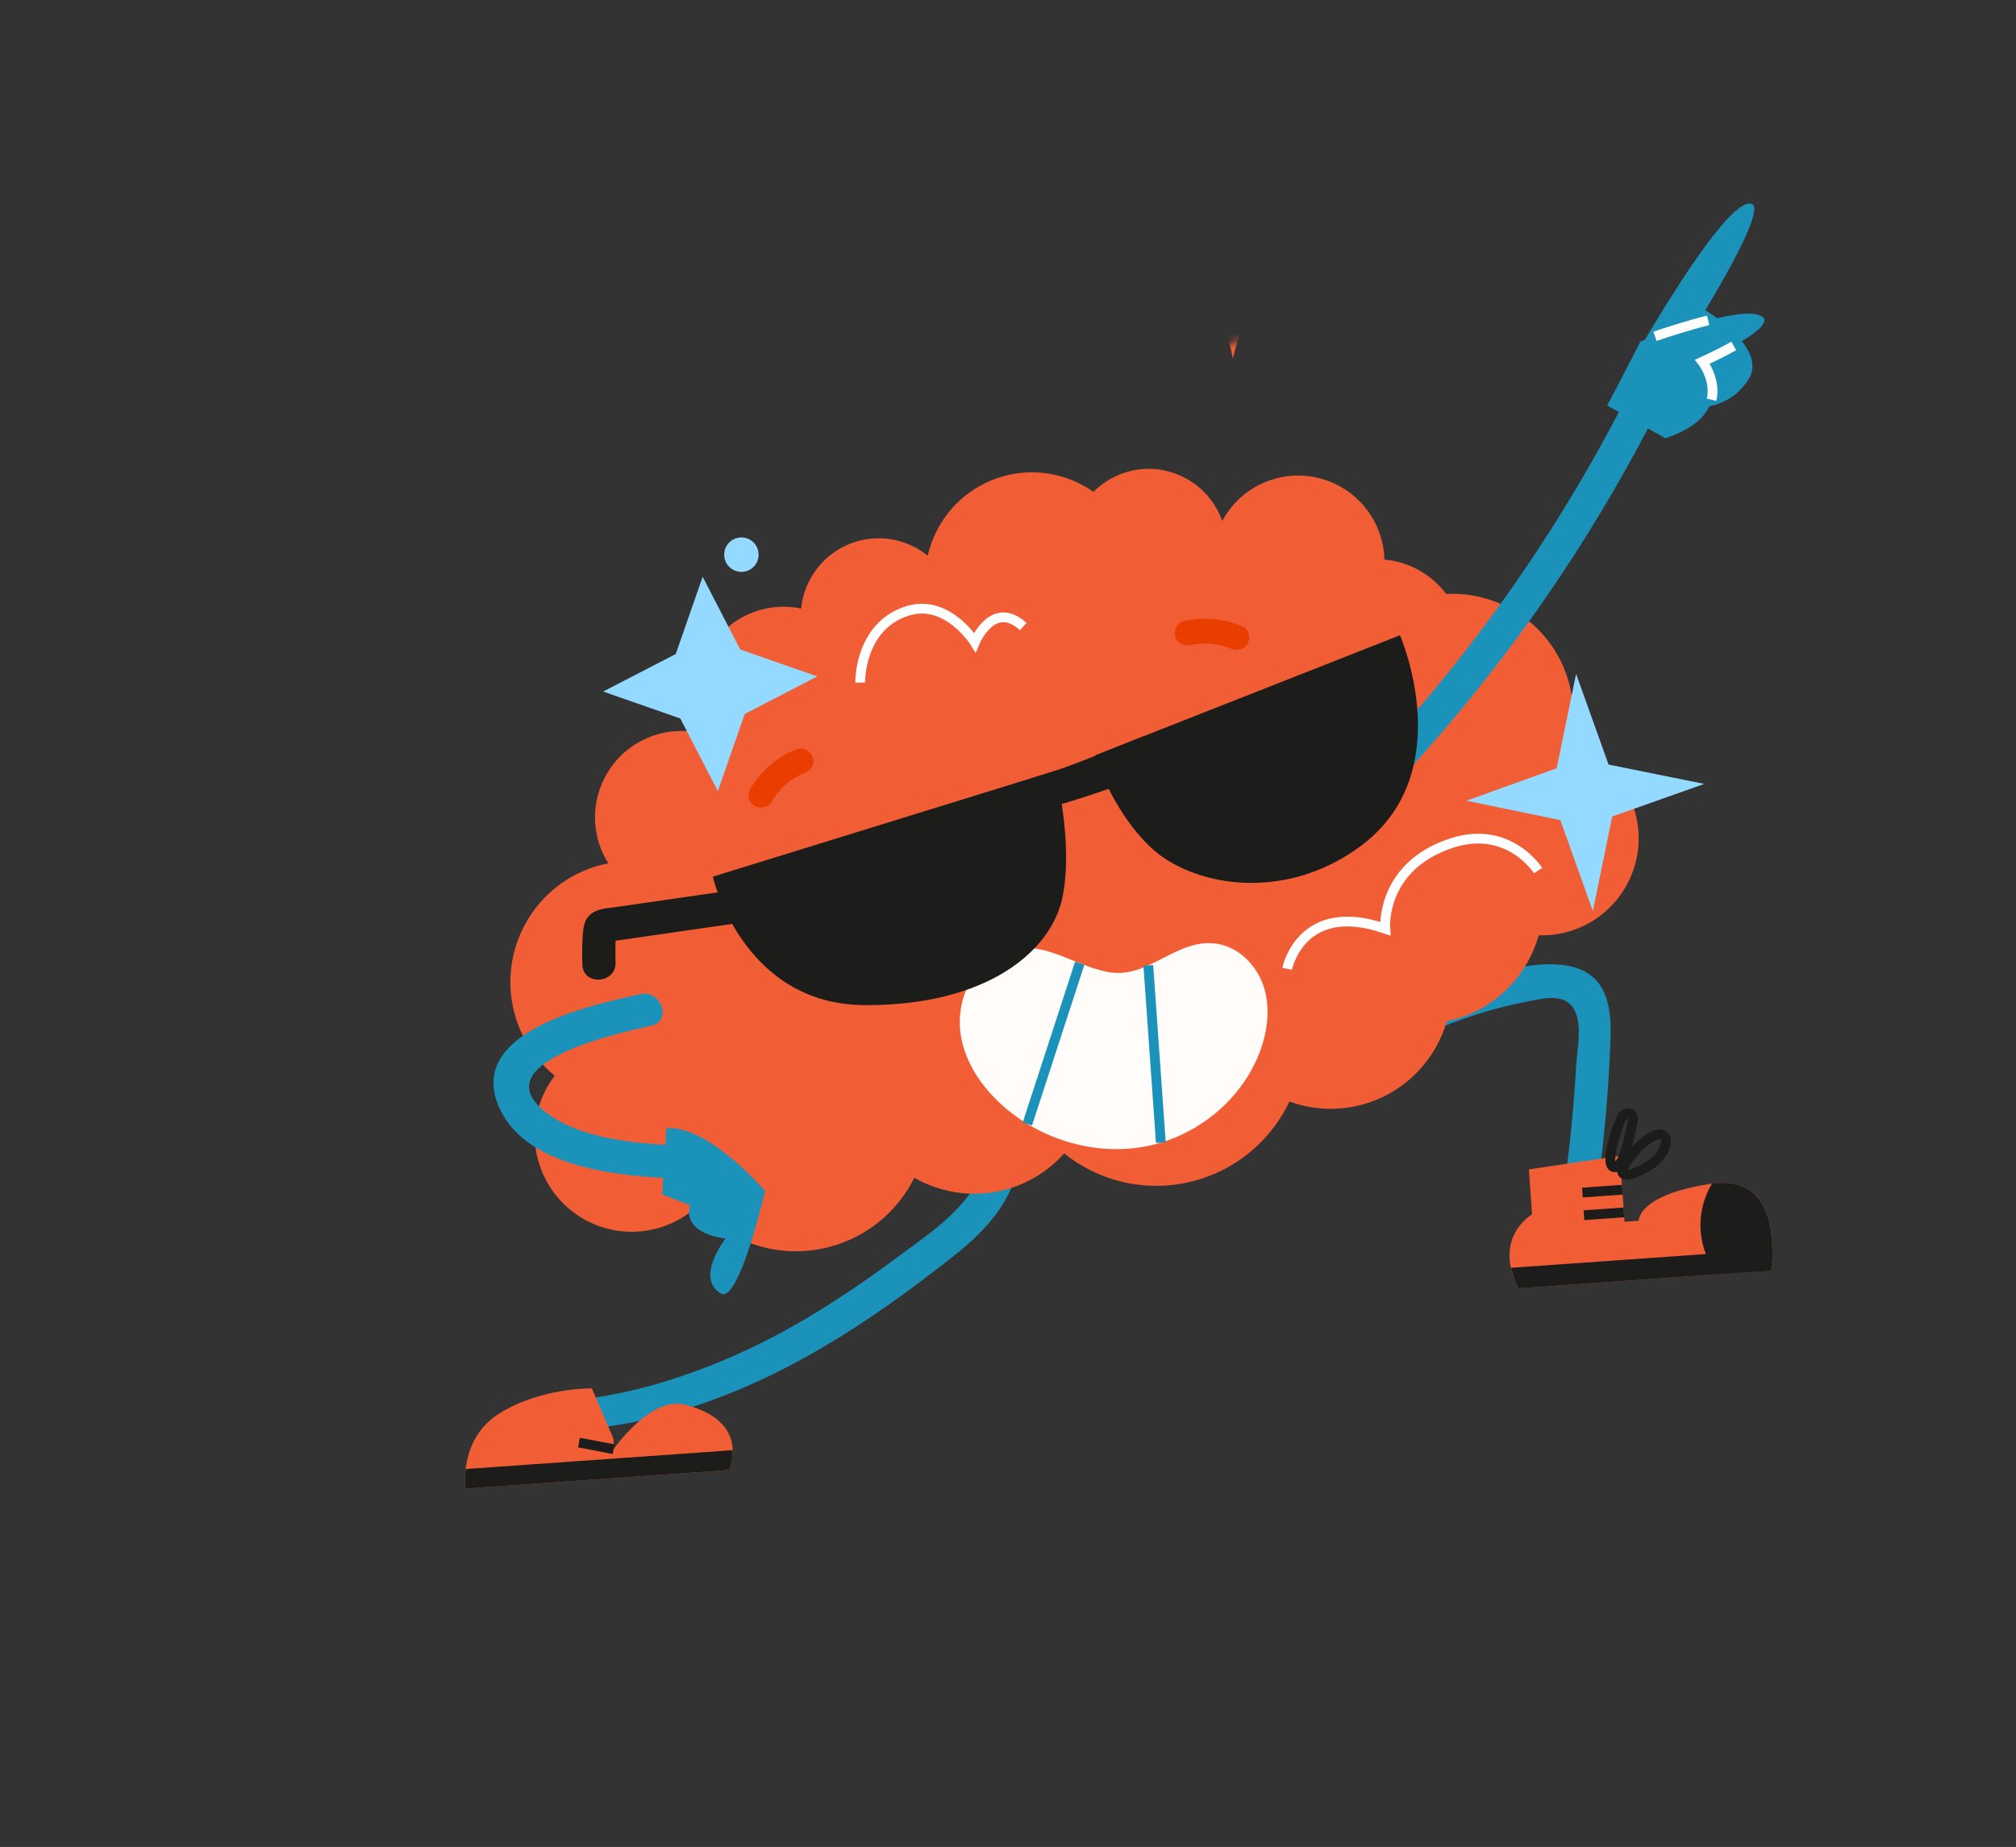 <svg width="275" height="252" viewBox="0 0 275 252" fill="none" xmlns="http://www.w3.org/2000/svg">
<rect x="0" y="0" width="275" height="252" fill="#333333" stroke="none"/>
<mask id="mask0_161_226" style="mask-type:alpha" maskUnits="userSpaceOnUse" x="2" y="12" width="273" height="238">
<path d="M27.008 28.639C91.144 99.737 258.885 12.255 258.885 12.255L274.476 232.91L42.599 249.293C42.599 249.293 -37.129 -42.459 27.008 28.639Z" fill="#D9D9D9"/>
</mask>
<g mask="url(#mask0_161_226)">
<mask id="mask1_161_226" style="mask-type:luminance" maskUnits="userSpaceOnUse" x="-5" y="-580" width="595" height="804">
<path d="M49.635 223.144L589.345 185.009L535.33 -579.462L-4.38 -541.328L49.635 223.144Z" fill="white"/>
</mask>
<g mask="url(#mask1_161_226)">
<path d="M168.171 48.935C166.437 37.83 150.24 24.423 144.923 13.963C139.432 3.16 137.98 -8.892 143.392 -20.268C148.805 -31.644 161.649 -42.2 178.818 -47.126C187.697 -49.674 197.281 -50.658 206.724 -51.616C235.26 -54.512 263.796 -57.408 292.332 -60.304C335.057 -64.638 378.179 -67.337 420.417 -65.473C443.329 -64.46 447.204 -56.818 447.204 -56.818C447.204 -56.818 450.485 -52.143 451.799 -47.656C454.524 -38.343 450.288 -29.643 441.453 -21.385C431.578 -12.155 412.289 -9.851 395.375 -8.448C338.684 -3.744 281.992 0.959 225.3 5.663C209.794 6.949 193.579 8.402 180.252 14.136C166.927 19.87 168.171 48.935 168.171 48.935Z" fill="#EA3D00"/>
<path d="M168.171 48.935C166.437 37.83 157.395 28.155 152.079 17.695C146.588 6.892 145.136 -5.162 150.549 -16.536C155.962 -27.911 168.805 -38.468 185.975 -43.395C194.854 -45.941 204.438 -46.926 213.88 -47.884C242.416 -50.78 270.952 -53.675 299.488 -56.571C342.212 -60.907 385.65 -65.252 427.574 -61.74C433.593 -61.236 439.859 -60.483 444.269 -57.986C449.499 -55.024 451.065 -50.239 452.378 -45.752C455.104 -36.44 457.444 -25.91 448.608 -17.653C438.735 -8.423 419.445 -6.118 402.531 -4.716C345.839 -0.012 289.148 4.691 232.457 9.394C216.949 10.681 200.735 12.134 187.409 17.867C174.083 23.602 168.171 48.935 168.171 48.935Z" fill="#F15E36"/>
</g>
<mask id="mask2_161_226" style="mask-type:luminance" maskUnits="userSpaceOnUse" x="-5" y="-580" width="595" height="804">
<path d="M49.635 223.144L589.345 185.009L535.33 -579.462L-4.38 -541.328L49.635 223.144Z" fill="white"/>
</mask>
<g mask="url(#mask2_161_226)">
<path d="M133.91 160.015C131.683 165.18 126.621 168.409 122.248 171.658C117.83 174.942 113.26 178.032 108.48 180.763C98.694 186.356 86.571 190.816 75.246 191.28C72.323 191.4 74.141 195.269 77.063 195.149C89.198 194.651 100.566 190.509 111.045 184.521C116.507 181.4 121.69 177.815 126.69 174.002C131.109 170.631 135.722 167.28 137.986 162.03C139.144 159.345 135.07 157.322 133.91 160.015Z" fill="#1B92BA"/>
<path d="M80.734 189.434L83.696 196.332L83.702 197.734C83.702 197.734 88.696 190.478 93.409 191.654C102.518 193.928 99.467 200.573 99.467 200.573L63.52 203.113C63.52 203.113 62.475 196.385 68.127 192.846C73.778 189.306 80.734 189.434 80.734 189.434Z" fill="#F15E36"/>
<path d="M63.528 200.441C63.354 201.995 63.52 203.113 63.52 203.113L99.466 200.574C99.466 200.574 100.004 199.397 99.951 197.867L63.528 200.441Z" fill="#1C1C1B"/>
<path d="M83.702 197.734L78.978 196.826" stroke="#1C1C1B" stroke-width="1.333" stroke-miterlimit="10"/>
<path d="M206.11 172.983C206.293 173.841 206.602 174.769 207.12 175.79L241.585 173.355C241.585 173.355 241.777 172.129 241.766 170.464L206.11 172.983Z" fill="#1C1C1B"/>
<path d="M182.421 148.033C190.173 142.501 198.935 138.462 208.312 136.653C210.564 136.218 213.373 135.47 214.669 137.645C215.929 139.76 215.125 143.113 214.995 145.504C214.682 151.205 214.082 156.881 213.303 162.535C212.904 165.427 217.359 166.338 217.759 163.433C218.755 156.208 219.451 148.934 219.689 141.641C219.851 136.737 218.907 132.465 213.386 131.699C208.085 130.962 201.552 133.423 196.685 135.237C190.684 137.472 185.065 140.558 179.857 144.275C177.478 145.971 180.032 149.74 182.421 148.033Z" fill="#1B92BA"/>
<path d="M208.55 159.554L208.984 165.694C208.984 165.694 203.564 168.78 207.12 175.791L241.586 173.355C241.586 173.355 243.701 159.975 233.499 161.502C223.296 163.029 223.544 166.562 223.544 166.562L221.602 166.699L220.966 157.708L208.55 159.554Z" fill="#F15E36"/>
<path d="M233.536 161.498C232.409 163.368 231.821 165.587 231.986 167.931C232.145 170.177 232.971 172.217 234.253 173.873L241.586 173.355C241.586 173.355 243.695 160.01 233.536 161.498Z" fill="#1C1C1B"/>
<path d="M221.292 162.33L215.853 162.715" stroke="#1C1C1B" stroke-width="1.333" stroke-miterlimit="10"/>
<path d="M221.511 165.423L216.071 165.807" stroke="#1C1C1B" stroke-width="1.333" stroke-miterlimit="10"/>
<path d="M225.505 155.031C225.985 154.79 226.622 154.63 227.009 155.001C227.316 155.298 227.305 155.794 227.201 156.207C226.869 157.513 225.844 158.555 224.669 159.21C224.006 159.581 222.58 160.376 221.799 160.276C220.824 160.152 221.43 159.226 221.777 158.691C222.73 157.218 223.914 155.83 225.505 155.031Z" stroke="#1C1C1B" stroke-width="1.333" stroke-miterlimit="10"/>
<path d="M221.075 152.78C221.21 152.505 221.365 152.229 221.611 152.048C221.858 151.868 222.218 151.81 222.464 151.99C222.799 152.234 222.759 152.74 222.677 153.146C222.486 154.08 221.54 159.61 220.128 159.249C218.823 158.914 220.655 153.634 221.075 152.78Z" stroke="#1C1C1B" stroke-width="1.333" stroke-miterlimit="10"/>
<path d="M206.11 172.983C206.293 173.841 206.602 174.769 207.12 175.79L241.585 173.355C241.585 173.355 241.777 172.129 241.766 170.464L206.11 172.983Z" fill="#1C1C1B"/>
<path d="M214.066 101.684C214.834 98.731 214.811 95.534 213.798 92.416C211.438 85.156 204.534 80.666 197.267 81.039C195.25 78.348 192.175 76.64 188.85 76.354C188.818 75.253 188.638 74.138 188.28 73.037C186.267 66.84 179.618 63.45 173.43 65.466C170.436 66.441 168.106 68.508 166.721 71.08C164.798 65.647 158.9 62.704 153.397 64.497C151.74 65.036 150.312 65.951 149.161 67.108C145.528 64.565 140.798 63.686 136.259 65.165C131.196 66.814 127.663 70.971 126.547 75.813C123.839 73.629 120.122 72.809 116.57 73.967C112.433 75.314 109.691 78.958 109.275 83.029C107.336 82.628 105.271 82.7 103.254 83.358C97.066 85.373 93.682 92.032 95.695 98.229C95.938 98.973 96.25 99.674 96.616 100.332C94.321 99.576 91.778 99.507 89.305 100.312C83.117 102.327 79.734 108.986 81.748 115.183C82.053 116.126 82.478 116.994 82.981 117.798C82.325 117.926 81.667 118.082 81.015 118.294C72.35 121.117 67.612 130.441 70.432 139.12C71.445 142.238 73.305 144.837 75.663 146.771C73.116 150.115 72.193 154.612 73.591 158.914C75.852 165.873 83.319 169.68 90.267 167.416C92.098 166.819 93.704 165.852 95.045 164.636C99.672 169.851 107.102 172.132 114.148 169.836C118.945 168.273 122.637 164.889 124.723 160.698C128.621 162.917 133.393 163.567 137.992 162.068C140.861 161.134 143.288 159.477 145.165 157.377C150.274 161.464 157.269 162.984 163.951 160.807C169.42 159.025 173.6 155.117 175.888 150.296C179.223 151.505 182.966 151.665 186.601 150.481C192.008 148.721 195.885 144.429 197.357 139.342C197.942 139.22 198.525 139.07 199.107 138.881C204.56 137.105 208.455 132.754 209.898 127.612C211.382 127.657 212.898 127.467 214.391 126.98C221.339 124.717 225.138 117.24 222.877 110.282C221.479 105.979 218.09 102.888 214.066 101.684Z" fill="#F15E36"/>
<path d="M185.86 111.68C202.961 94.426 217.087 74.488 227.734 52.641C229.019 50.004 224.942 47.992 223.658 50.625C213.169 72.149 199.274 91.7 182.428 108.696C180.364 110.779 183.807 113.751 185.86 111.68Z" fill="#1B92BA"/>
<path d="M135.371 130.757C132.013 132.831 130.467 137.163 131.034 141.073C131.601 144.982 133.991 148.445 136.972 151.034C142.252 155.621 149.652 157.756 156.502 156.373C163.353 154.99 169.442 150.008 171.878 143.448C172.93 140.611 173.308 137.428 172.359 134.553C171.408 131.68 168.962 129.208 165.972 128.765C160.513 127.953 156.674 133.579 151.31 132.651C145.682 131.677 141.341 127.072 135.371 130.757Z" fill="#FFFCF9"/>
<path d="M147.285 131.426L140.146 153.349" stroke="#1B92BA" stroke-width="1.333" stroke-miterlimit="10"/>
<path d="M156.64 131.718L158.349 155.9" stroke="#1B92BA" stroke-width="1.333" stroke-miterlimit="10"/>
<path d="M143.943 105.169L97.231 119.616C97.231 119.616 101.243 137.056 117.934 137.142C134.626 137.229 143.454 129.795 144.95 122.347C146.446 114.899 143.943 105.169 143.943 105.169Z" fill="#1C1C1B"/>
<path d="M149.395 103.055L190.967 86.676C190.967 86.676 199.141 105.341 185.649 115.407C175.099 123.278 162.537 120.858 157.008 115.648C151.481 110.436 149.395 103.055 149.395 103.055Z" fill="#1C1C1B"/>
<path d="M83.971 131.3C83.944 130.529 83.933 129.758 83.952 128.986C83.961 128.601 83.968 128.213 83.999 127.829C84.01 127.692 84.172 127.33 84.06 127.503C83.808 127.793 83.555 128.083 83.304 128.375C82.71 128.534 82.689 128.562 83.24 128.461C83.372 128.442 83.504 128.423 83.637 128.404C84.033 128.347 84.43 128.29 84.826 128.233C85.62 128.118 86.414 128.003 87.207 127.889C88.794 127.659 90.381 127.43 91.967 127.201C95.141 126.743 98.314 126.284 101.489 125.826C102.704 125.651 103.686 124.686 103.595 123.396C103.513 122.236 102.389 121.11 101.168 121.286L87.283 123.291L83.911 123.778C82.838 123.933 81.649 123.962 80.74 124.616C79.558 125.465 79.536 126.844 79.465 128.15C79.403 129.307 79.396 130.463 79.437 131.62C79.54 134.55 84.073 134.226 83.971 131.3Z" fill="#1C1C1B"/>
<path d="M142.949 110.241C147.362 109.015 151.692 107.558 155.949 105.864C158.657 104.786 158.48 99.465 155.752 100.55C151.495 102.244 145.848 104.722 141.435 105.948C138.619 106.73 140.137 111.022 142.949 110.241Z" fill="#1C1C1B"/>
<path d="M87.346 135.645C80.912 137.106 63.69 140.589 67.997 150.89C71.851 160.11 86.748 160.687 95.037 160.886C97.96 160.957 97.62 156.416 94.716 156.346C88.476 156.195 79.858 155.789 74.65 151.908C65.421 145.03 84.579 140.909 88.86 139.938C91.704 139.293 90.173 135.003 87.346 135.645Z" fill="#1B92BA"/>
<path d="M90.922 153.93L90.333 162.965L94.148 164.455C94.148 164.455 92.639 168.096 98.958 169.002C98.958 169.002 94.774 174.359 98.32 176.487C100.795 177.972 104.362 162.498 104.362 162.498C104.362 162.498 96.697 153.522 90.922 153.93Z" fill="#1B92BA"/>
<path d="M95.85 78.694L100.965 88.614L111.49 92.291L101.587 97.413L97.917 107.952L92.802 98.033L82.277 94.355L92.18 89.234L95.85 78.694Z" fill="#94D9FF"/>
<path d="M214.993 91.942L219.421 104.321L232.483 106.958L219.922 111.404L217.28 124.312L212.85 111.904L200.045 109.25L212.349 104.821L214.993 91.942Z" fill="#94D9FF"/>
<path d="M103.475 75.513C103.567 76.81 102.593 77.934 101.299 78.025C100.005 78.117 98.882 77.141 98.79 75.844C98.699 74.548 99.673 73.424 100.967 73.332C102.261 73.241 103.384 74.217 103.475 75.513Z" fill="#94D9FF"/>
<path d="M219.255 55.323L227.199 59.793L231.184 55.598C231.184 55.598 235.863 56.013 238.537 51.725C241.211 47.436 232.613 42.325 232.613 42.325C232.613 42.325 241.064 28.608 238.963 27.825C235.019 26.355 219.255 55.323 219.255 55.323Z" fill="#1B92BA"/>
<path d="M219.255 55.323L223.788 46.58C223.788 46.58 235.995 42.086 239.586 42.893C244.277 43.946 232.23 49.355 232.23 49.355C232.23 49.355 237.588 56.285 227.199 59.793L219.255 55.323Z" fill="#1B92BA"/>
<path d="M236.499 47.201C234.372 48.393 232.229 49.355 232.229 49.355C232.229 49.355 234.131 51.814 233.473 54.544" stroke="white" stroke-width="1.333" stroke-miterlimit="10"/>
<path d="M225.751 45.891C227.551 45.278 230.337 44.377 233.009 43.705" stroke="white" stroke-width="1.333" stroke-miterlimit="10"/>
<path d="M105.345 109.266C105.405 109.162 105.465 109.057 105.529 108.955C105.56 108.904 105.593 108.852 105.625 108.802C105.798 108.522 105.444 109.061 105.557 108.9C105.696 108.704 105.836 108.508 105.984 108.318C106.301 107.915 106.647 107.535 107.019 107.182C107.061 107.14 107.106 107.101 107.15 107.058C107.3 106.913 106.867 107.303 107.026 107.168C107.119 107.09 107.209 107.012 107.302 106.935C107.501 106.773 107.704 106.617 107.914 106.47C108.333 106.175 108.772 105.911 109.228 105.678C109.097 105.745 108.965 105.812 108.835 105.879C109.157 105.716 109.488 105.57 109.824 105.439C110.656 105.118 111.216 104.133 110.864 103.261C110.527 102.423 109.58 101.876 108.689 102.22C105.974 103.27 103.732 105.229 102.288 107.755C101.844 108.532 102.256 109.686 103.063 110.042C103.95 110.435 104.872 110.096 105.345 109.266Z" fill="#EA3D00"/>
<path d="M162.512 87.986C161.997 88.098 162.533 87.984 162.638 87.966C162.753 87.947 162.869 87.93 162.984 87.914C163.254 87.877 163.527 87.851 163.797 87.835C164.07 87.818 164.342 87.811 164.615 87.815C164.751 87.816 164.887 87.823 165.024 87.828C165.156 87.834 165.101 87.83 164.859 87.815C164.936 87.822 165.013 87.828 165.092 87.836C165.635 87.888 166.173 87.977 166.703 88.108C166.816 88.135 166.929 88.164 167.042 88.196C167.153 88.227 167.402 88.254 167.489 88.332C167.423 88.308 167.357 88.285 167.292 88.263C167.366 88.288 167.439 88.314 167.512 88.342C167.658 88.396 167.802 88.454 167.946 88.514C168.769 88.855 169.841 88.62 170.229 87.739C170.582 86.939 170.334 85.817 169.454 85.453C168.239 84.947 166.962 84.589 165.647 84.477C164.185 84.353 162.809 84.453 161.377 84.766C160.989 84.85 160.583 85.282 160.415 85.62C160.228 86 160.176 86.544 160.337 86.944C160.499 87.347 160.783 87.725 161.191 87.907C161.638 88.104 162.038 88.088 162.512 87.986Z" fill="#EA3D00"/>
<path d="M175.573 132.182C175.573 132.182 177.463 122.73 188.957 126.716C188.957 126.716 188.248 118.222 198.036 115.026C205.819 112.486 209.809 118.783 209.809 118.783" stroke="white" stroke-width="1.333" stroke-miterlimit="10"/>
<path d="M117.337 93.139C117.337 93.139 117.165 85.45 123.775 83.359C129.222 81.636 132.974 87.641 132.974 87.641C132.974 87.641 135.434 81.704 139.575 85.49" stroke="white" stroke-width="1.333" stroke-miterlimit="10"/>
<path d="M96.958 13.181C96.951 13.246 96.945 13.312 96.938 13.38C96.966 13.535 97.015 13.459 97.048 13.569C97.058 13.673 97.037 13.689 97.022 13.715C96.902 13.925 96.771 14.014 96.642 14.117C96.46 14.258 96.28 14.395 96.105 14.578C95.912 14.78 95.716 14.928 95.524 15.102C95.389 15.225 95.255 15.355 95.12 15.467C94.943 15.608 94.793 15.729 94.626 15.862C94.452 16.007 94.274 16.088 94.094 16.166C94.03 16.193 93.962 16.193 93.897 16.212C93.656 16.285 93.405 16.36 93.17 16.432C93.038 16.464 92.929 16.49 92.806 16.52C92.764 16.531 92.722 16.537 92.682 16.57C92.617 16.625 92.552 16.677 92.474 16.599C92.455 16.582 92.437 16.588 92.422 16.607C92.301 16.76 92.155 16.696 92.023 16.759C91.905 16.815 91.784 16.837 91.664 16.872C91.512 16.916 91.361 16.952 91.211 17.003C91.087 17.055 90.925 17.122 90.797 17.174C90.722 17.202 90.644 17.206 90.569 17.23C90.38 17.295 90.194 17.381 90.003 17.436C89.76 17.506 89.516 17.544 89.273 17.608L88.068 17.929L87.856 17.987C87.828 17.994 87.799 17.99 87.775 18.014C87.624 18.166 87.447 18.166 87.283 18.238C87.163 18.293 87.051 18.394 86.936 18.472C86.901 18.495 86.868 18.529 86.828 18.52C86.702 18.487 86.595 18.554 86.488 18.626C86.363 18.71 86.224 18.725 86.091 18.768C85.924 18.82 85.755 18.858 85.59 18.919C85.51 18.948 85.444 19.037 85.364 19.056C85.134 19.111 84.908 19.179 84.689 19.276C84.415 19.399 84.15 19.563 83.886 19.718L83.849 19.741C83.515 19.892 83.176 20.047 82.853 20.194C82.68 20.27 82.501 20.316 82.326 20.386C82.025 20.512 81.713 20.644 81.417 20.768C81.264 20.828 81.098 20.848 80.939 20.887C80.714 20.947 80.488 21.005 80.255 21.039C80.183 21.051 80.099 21.017 80.028 21.028C79.922 21.04 79.781 21.092 79.635 21.119C79.465 21.151 79.282 21.227 79.074 21.152C79.05 21.142 79.026 21.153 79.004 21.159C78.742 21.224 78.471 21.311 78.178 21.339C77.85 21.369 77.497 21.341 77.136 21.322C77.089 21.318 77.034 21.315 76.996 21.312C76.482 21.335 75.882 21.137 75.316 20.795C75.232 20.745 75.151 20.671 75.079 20.573C74.849 20.258 74.577 20.076 74.337 19.889C74.099 19.709 73.915 19.447 73.77 19.116C73.68 18.894 73.58 18.733 73.524 18.496C73.456 18.223 73.386 18.006 73.371 17.748C73.36 17.576 73.401 17.367 73.435 17.19C73.438 17.166 73.448 17.132 73.471 17.098C73.635 16.846 73.7 16.683 73.768 16.535C73.778 16.51 73.802 16.477 73.82 16.447C73.994 16.182 73.993 16.189 74.029 16.071C74.145 16.026 74.226 16.006 74.413 15.847C74.461 15.806 74.491 15.799 74.511 15.794C74.554 15.784 74.591 15.775 74.712 15.658C74.838 15.532 74.887 15.495 74.921 15.48C75.001 15.443 75.139 15.321 75.335 14.969C75.384 14.877 75.416 14.816 75.422 14.806C75.456 14.765 75.485 14.689 75.497 14.689C75.52 14.677 75.548 14.609 75.59 14.512C75.65 14.37 75.68 14.264 75.728 14.259C75.756 14.264 75.817 14.189 75.863 14.153C75.876 14.142 75.895 14.143 75.915 14.116C75.93 14.093 75.946 14.081 75.957 14.004C75.977 13.866 75.995 13.835 76.023 13.829C76.056 13.821 76.096 13.85 76.112 13.695C76.114 13.681 76.116 13.671 76.12 13.675C76.196 13.754 76.25 13.471 76.291 13.317C76.322 13.221 76.386 13.279 76.43 13.249C76.45 13.238 76.478 13.261 76.493 13.232C76.568 13.106 76.652 13.064 76.738 12.962C76.94 12.723 77.219 12.793 77.544 12.629C77.725 12.54 77.923 12.514 78.126 12.511C78.23 12.508 78.312 12.428 78.41 12.402L79.979 12.022C80.289 11.954 80.602 11.899 80.909 11.819C81.088 11.77 81.254 11.673 81.434 11.626C81.708 11.554 81.986 11.503 82.264 11.45L83.009 11.335C83.147 11.314 83.271 11.225 83.423 11.284C83.682 11.386 83.865 11.138 84.104 11.154C84.247 11.165 84.379 11.109 84.511 11.068C84.645 11.027 84.77 10.95 84.907 10.923C85.145 10.876 85.388 10.847 85.63 10.823C85.692 10.816 85.75 10.79 85.814 10.791C86.082 10.799 86.35 10.815 86.62 10.836C86.886 10.864 87.187 10.893 87.451 10.92C87.666 10.93 87.84 10.938 88.049 10.947C88.291 10.963 88.532 10.957 88.78 11.028C88.942 11.072 89.093 11.053 89.248 11.062C89.393 11.074 89.556 11.089 89.704 11.102C89.75 11.105 89.796 11.101 89.842 11.095C90.167 11.055 90.506 11.122 90.834 11.107C90.928 11.103 91.025 11.112 91.12 11.104C91.226 11.094 91.338 11.129 91.445 11.138C91.583 11.145 91.703 11.151 91.838 11.158C92.082 11.176 92.342 11.195 92.576 11.213C92.814 11.215 93.03 11.218 93.263 11.221C93.324 11.223 93.386 11.258 93.448 11.265C93.491 11.271 93.531 11.265 93.571 11.245C93.656 11.204 93.743 11.21 93.837 11.407C93.858 11.453 93.884 11.474 93.906 11.478C94.01 11.5 94.111 11.496 94.218 11.559C94.284 11.599 94.345 11.553 94.411 11.565C94.574 11.597 94.739 11.618 94.904 11.687C95.069 11.755 95.232 11.77 95.399 11.891C95.485 11.951 95.572 11.905 95.656 11.885C95.757 11.858 95.855 11.804 95.954 11.77C95.993 11.756 96.031 11.764 96.064 11.893C96.092 11.997 96.12 12.004 96.151 12.012C96.22 12.032 96.298 12.054 96.366 12.073C96.385 12.078 96.405 12.085 96.423 12.071C96.528 11.995 96.637 12.034 96.747 12.062C96.82 12.081 96.89 12.153 96.959 12.271C97.018 12.367 97.073 12.457 97.132 12.553C97.142 12.571 97.15 12.609 97.165 12.657C97.133 12.797 97.089 12.806 97.049 12.842L96.933 12.946C96.94 12.96 96.945 12.977 96.952 12.985C96.967 13.003 96.985 13.019 96.979 13.1C96.977 13.136 96.965 13.157 96.958 13.184L96.949 13.172L96.958 13.181Z" fill="#F15E36"/>
</g>
</g>
</svg>
